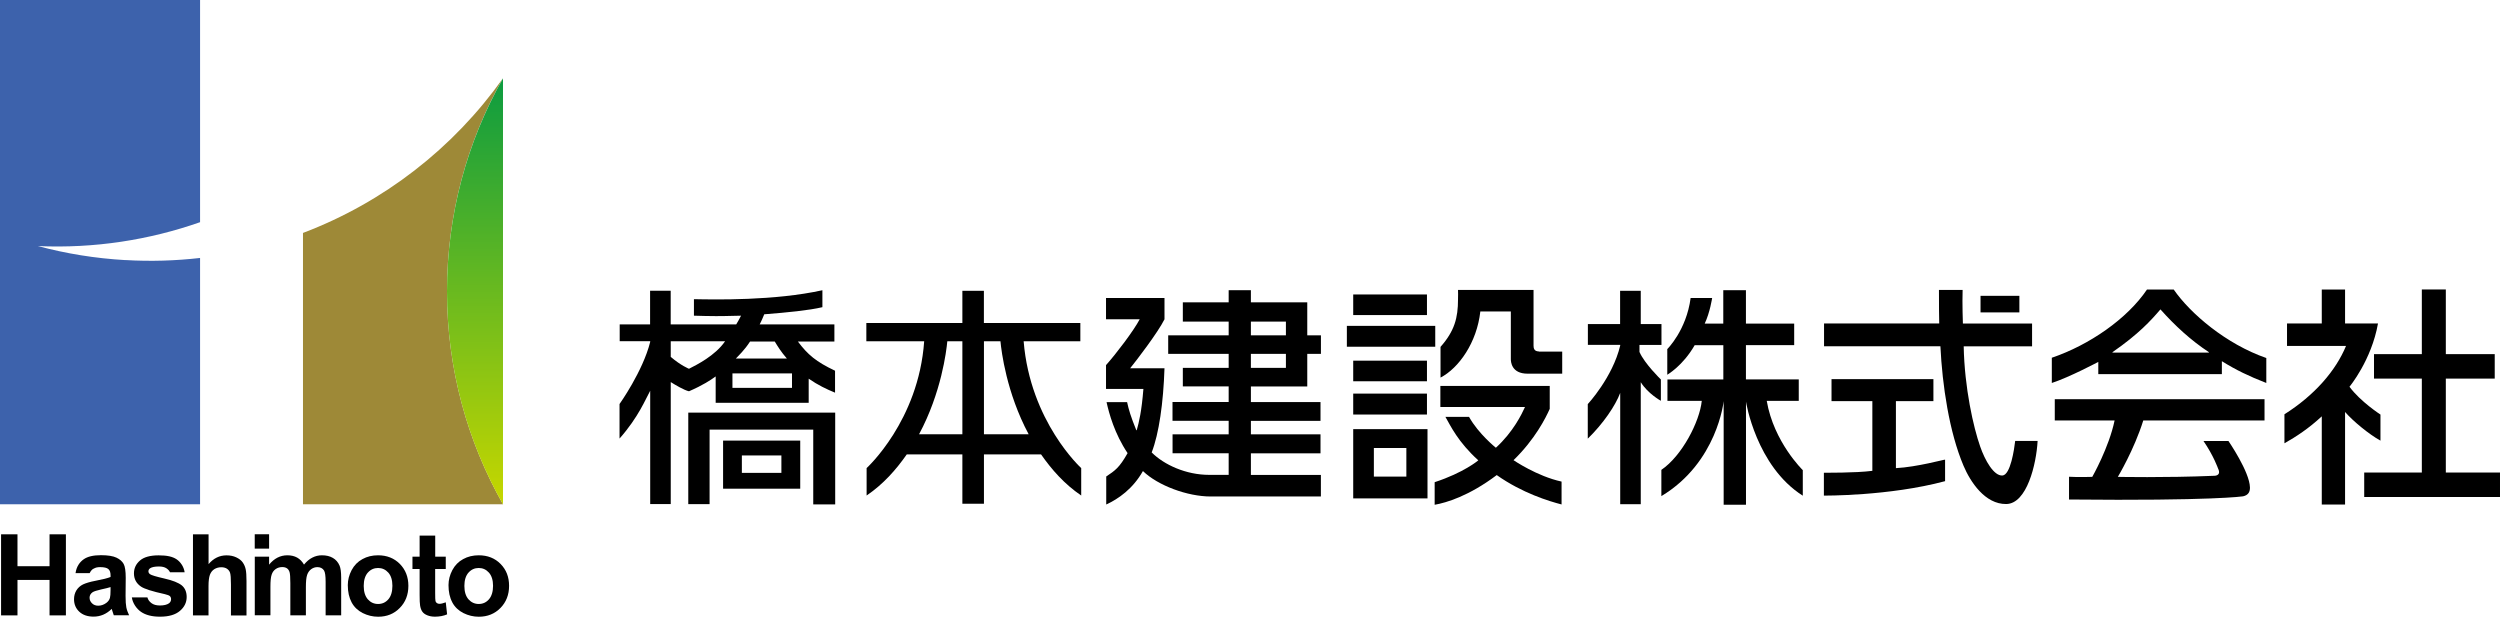 <?xml version="1.0" encoding="UTF-8"?>
<svg id="_レイヤー_2" data-name="レイヤー 2" xmlns="http://www.w3.org/2000/svg" xmlns:xlink="http://www.w3.org/1999/xlink" viewBox="0 0 464.71 114.63">
  <defs>
    <style>
      .cls-1 {
        fill: #9e8937;
      }

      .cls-2 {
        fill: url(#_橋本建設);
      }

      .cls-3 {
        fill: #3d62ac;
      }
    </style>
    <linearGradient id="_橋本建設" data-name="橋本建設" x1="-150.46" y1="-498.41" x2="-150.46" y2="-912.04" gradientTransform="translate(117.65 191.96) scale(.2)" gradientUnits="userSpaceOnUse">
      <stop offset="0" stop-color="#c3d600"/>
      <stop offset="1" stop-color="#009844"/>
    </linearGradient>
  </defs>
  <g id="_レイヤー_1-2" data-name="レイヤー 1">
    <g>
      <g>
        <g>
          <polygon points="127.94 93.71 131.9 93.71 131.9 79.86 151.17 79.86 151.17 93.76 155.25 93.76 155.25 76.7 127.94 76.7 127.94 93.71"/>
          <path d="M148.33,63.49h6.77v-3.19h-13.89c.47-.9.64-1.41.85-1.88,4.35-.34,8.3-.73,10.81-1.32v-3.15c-8.86,1.96-19.99,1.74-23.88,1.66v3.07c1.42.04,2.68.08,4.08.08.29,0,2.05,0,4.68-.08-.47.9-.64,1.19-.9,1.62h-12.18v-6.26h-3.83v6.26h-5.65v3.12h5.67v.13c-1.37,5.49-5.7,11.55-5.7,11.55v6.42c3.55-4.01,4.9-7.47,5.7-8.89v21.07h3.82v-22.68c.8.51,2.52,1.53,3.39,1.71,2.6-1.13,4.03-2.08,4.96-2.76v4.9h17.29v-4.48c1.71,1.19,3.36,1.97,4.9,2.6v-4.08c-3.53-1.67-5.09-3-6.9-5.42ZM139.42,63.49h4.6c.55.9,1.14,1.88,2.25,3.16h-9.49c.51-.55,1.58-1.53,2.64-3.16ZM128.07,68.55s-1.51-.6-3.39-2.21v-2.9h10.1c-1.85,2.69-5.3,4.39-6.71,5.11ZM147.22,72.1h-11.07v-2.69h11.07v2.69Z"/>
          <path d="M134.41,90.84h14.34v-8.94h-14.34v8.94ZM137.9,84.66h7.35v3.24h-7.35v-3.24Z"/>
        </g>
        <path d="M308.73,74.5v-3.96s-3.05-2.96-3.98-5.12v-1.3h4.09v-3.88h-3.85v-6.19h-3.84v6.19h-5.99v3.86h6.01v.13c-1.41,5.92-6.03,10.89-6.03,10.89v6.42c2.87-2.79,5.15-6.15,6.03-8.51v20.69h3.82v-22.68c1.33,2.15,3.75,3.47,3.75,3.47Z"/>
        <path d="M243,71.83v-6.05h2.54v-3.45h-2.54v-6.13h-10.48v-2.26h-4.13v2.26h-8.52v3.58h8.52v2.55h-11.24v3.45h11.24v2.6h-8.52v3.45h8.52v2.9h-10.44v3.49h10.44v2.51h-10.43v3.53h10.43v4.01h-3.62c-4.3,0-8.39-1.87-10.69-4.17,1.36-3.5,2.17-9.24,2.38-15.64h-6.39c1.11-1.36,5.16-6.64,6.39-9.11v-3.96h-10.87v3.96h6.26c-1.15,2.18-4.39,6.43-6.26,8.52v4.43h6.95c-.34,4.22-.81,6.14-1.24,7.67h-.08c-1.02-2.51-1.41-3.82-1.71-5.22h-3.82c.46,2.09,1.48,5.86,3.91,9.48-1.54,2.73-2.32,3.23-3.97,4.34v5.21c2.24-1.03,4.95-2.9,6.82-6.22,2.78,2.69,8.26,4.73,12.61,4.73h20.47v-4.01h-13.01v-4.01h12.94v-3.53h-12.94v-2.51h12.94v-3.49h-12.94v-2.9h10.48ZM232.52,59.78h6.51v2.55h-6.51v-2.55ZM232.52,65.78h6.51v2.6h-6.51v-2.6Z"/>
        <path d="M265.35,92.65h-13.81v-12.88h13.81v12.88ZM274.79,85.57c-3.79-3.45-5.11-6.34-6.11-8.08h4.39c1.77,3.17,4.99,5.74,4.99,5.74,3.22-2.94,4.81-6.25,5.41-7.57h-15.73v-3.92h20.33v4.26c-.73,1.66-2.75,5.68-6.73,9.54,0,0,4.35,2.98,8.93,3.98v4.25c-2.3-.59-7.35-2.13-12.05-5.46-5.15,3.88-9.36,5.14-11.54,5.52v-4.2c5.42-1.77,8.09-4.04,8.09-4.04ZM255.38,83.27v5.32h6.04v-5.32h-6.04ZM251.54,54.74h13.71v3.83h-13.71v-3.83ZM286.03,65.36h4.36v4.1h-6.44c-3.03,0-3.11-2.26-3.11-2.72v-8.84h-5.67c-.64,5.76-3.98,10.51-7.4,12.29v-5.71c2.62-2.96,3.25-5.44,3.25-8.8,0-.77.04-1.28,0-1.79h14.04v10.37c0,.47.12,1.06.98,1.06M251.54,73.17h13.71v3.88h-13.71v-3.88ZM250.36,60.57h16.43v3.88h-16.43v-3.88ZM251.54,67.04h13.71v3.83h-13.71v-3.83Z"/>
        <path d="M190.27,63.44h10.55v-3.4h-17.93v-5.98s-4,0-4,0v5.98h-17.85v3.4h10.75c-1.04,14.81-10.7,23.57-10.7,23.57v5.1c3.15-2.15,5.48-4.81,7.46-7.64h10.34v9.17h4.01v-9.17h10.62c1.98,2.83,4.31,5.49,7.46,7.64v-5.1s-9.48-8.61-10.7-23.57ZM170.84,80.72c4.14-7.72,5.08-15.45,5.25-17.28h2.8v17.28h-8.05ZM182.9,80.72v-17.28h3.07c.17,1.83,1.11,9.56,5.24,17.28h-8.31Z"/>
        <path d="M316.86,60.15h3.47v-6.21h4.21v6.21h8.97v4.01h-8.97v6.36h9.82v4h-5.95c1.3,7.64,6.7,12.87,6.7,12.87v4.75c-8.69-5.51-10.56-17.48-10.56-17.48v19.16h-4.15v-19.26s-1.16,11.4-11.58,17.66v-4.88c3.83-2.59,7.12-8.96,7.51-12.82h-6.38v-3.98h10.39v-6.37h-5.33c-2.21,3.86-5.11,5.49-5.09,5.49v-4.77s3.55-3.48,4.34-9.5h4s-.39,2.65-1.39,4.78Z"/>
        <path d="M392.68,65.54v-.08c4.85-3.35,7.18-5.92,8.91-7.95,2.68,3.01,5.67,5.76,9,7.95v.08h-17.92ZM393.68,88.63s3.04-5.07,4.72-10.47h22.54v-3.95h-38.99v3.95h11.12c-1.05,5.04-4.15,10.48-4.15,10.48,0,0-2.58.09-4.32-.02v4.23c26.76.27,32.34-.59,32.34-.59,1.01-.22,1.31-.86,1.29-1.66-.06-2.9-4-8.63-4-8.63h-4.64c1.88,2.73,2.71,5.11,2.71,5.11.69,1.4-.7,1.36-.7,1.36-9.31.39-17.93.2-17.93.2ZM390.04,67.27v2.28h22.97v-2.41c2.65,1.65,5.03,2.79,8.26,4.05v-4.64c-7.47-2.59-14.12-8.26-17.21-12.73h-4.97c-3.68,5.45-10.72,10.31-17.69,12.68v4.69c3.31-1.08,8.64-3.92,8.64-3.92Z"/>
        <path d="M442.49,77.06v4.85c-2.18-1.21-5.1-3.63-6.58-5.33v17.21h-4.33v-16.4c-2.42,2.25-4.77,3.79-6.94,5.01v-5.39c5.62-3.56,9.53-8.08,11.45-12.71h-10.97v-4.17h6.46v-6.31h4.33v6.31h6.12c-1.21,6.85-5.3,11.76-5.3,11.76,2.04,2.77,5.76,5.17,5.76,5.17ZM450.18,53.81h4.46v12.02h9.09v4.54h-9.09v17.47h10.07v4.54h-25.24v-4.54h10.71v-17.47h-8.89v-4.54h8.89v-12.02Z"/>
        <g>
          <path d="M364.85,60.14h12.88v4.24h-12.71c.15,7.74,1.81,15.05,3.06,18.61.9,2.6,2.54,5.49,4.13,5.4,1.52-.08,2.21-4.95,2.38-6.43h4.17c-.24,4.36-2,11.68-5.83,11.73-3.94.05-6.67-4.11-7.94-7.11-2.66-6.25-3.95-14.98-4.3-22.21h-21.63v-4.24h21.41s-.08-4.27-.05-6.24h4.4c-.09,2.51.05,6.24.05,6.24ZM339.03,87.88c.09-.02,5.89.05,9.01-.36v-12.95h-7.59v-4.1h18.94v4.1h-6.97v12.45c3.95-.21,9.02-1.63,9.14-1.58v4c-10.39,2.79-22.57,2.69-22.53,2.68v-4.23Z"/>
          <rect x="368.15" y="54.99" width="7.22" height="3.08"/>
        </g>
      </g>
      <g>
        <g>
          <path d="M3.25,114.39H.2v-15.07h3.05v5.93h5.96v-5.93h3.04v15.07h-3.04v-6.59H3.25v6.59Z"/>
          <path d="M20.44,111.13c-.11.38-.34.69-.69.95-.47.34-.97.51-1.49.51-.46,0-.85-.14-1.15-.44-.3-.29-.46-.64-.46-1.05s.19-.76.57-1.02c.25-.16.77-.33,1.57-.51.8-.17,1.39-.32,1.76-.44v.57c0,.69-.04,1.16-.11,1.41ZM17.39,105.73c.29-.21.69-.31,1.2-.31.76,0,1.28.12,1.55.36.28.23.41.63.41,1.18v.29c-.52.22-1.45.45-2.81.71-1,.19-1.76.42-2.3.67-.53.26-.94.63-1.24,1.11-.29.48-.44,1.03-.44,1.65,0,.93.33,1.71.97,2.31.65.61,1.53.92,2.66.92.64,0,1.23-.12,1.8-.36.56-.24,1.09-.6,1.58-1.08.02.06.06.17.1.34.11.38.2.66.28.85h2.85c-.25-.52-.43-1.01-.52-1.47-.09-.45-.14-1.16-.14-2.13l.03-3.37c0-1.25-.13-2.12-.39-2.58-.26-.47-.7-.86-1.33-1.16-.63-.3-1.59-.46-2.88-.46-1.42,0-2.49.25-3.21.76-.72.51-1.34,1.31-1.52,2.58h2.62c.24-.47.41-.62.69-.83Z"/>
          <path d="M24.5,111.05h2.9c.12.44.37.77.75,1.06.38.29.9.44,1.58.44.75,0,1.31-.14,1.69-.41.25-.19.38-.45.38-.77,0-.22-.07-.41-.21-.55-.14-.14-.47-.26-.96-.38-2.33-.51-3.81-.98-4.43-1.41-.86-.59-1.3-1.41-1.3-2.45,0-.95.37-1.74,1.12-2.39.74-.64,1.9-.96,3.47-.96s2.6.24,3.33.73c.73.48,1.36,1.4,1.5,2.41h-2.72c-.16-.33-.34-.5-.66-.73-.33-.22-.79-.34-1.39-.34-.76,0-1.31.11-1.63.32-.22.15-.33.35-.33.58,0,.21.1.38.29.53.26.19,1.16.46,2.69.81,1.54.35,2.61.78,3.23,1.28.6.51.9,1.23.9,2.15,0,1.01-.42,1.87-1.25,2.58-.84.72-2.07,1.08-3.71,1.08-1.49,0-2.66-.3-3.53-.9-.87-.6-1.56-1.66-1.7-2.68Z"/>
          <path d="M35.88,99.32h2.89v5.54c.93-1.09,2.04-1.63,3.34-1.63.66,0,1.27.12,1.8.37.53.25.94.56,1.21.95.27.38.45.81.55,1.27.1.47.15,1.19.15,2.17v6.41h-2.89v-5.77c0-1.14-.06-1.87-.17-2.18-.11-.31-.3-.55-.58-.74-.28-.18-.63-.27-1.04-.27-.48,0-.91.12-1.29.35-.38.24-.65.58-.83,1.05-.17.47-.26,1.17-.26,2.08v5.47h-2.89v-15.07Z"/>
          <g>
            <path d="M50.02,101.98h-2.67v-2.67h2.67v2.67Z"/>
            <path d="M47.36,114.39v-10.92h2.66v1.49c.95-1.16,2.08-1.74,3.4-1.74.7,0,1.3.14,1.82.43.51.29.93.72,1.27,1.3.48-.58.99-1.02,1.55-1.3.56-.29,1.15-.43,1.78-.43.8,0,1.48.16,2.04.49.55.32.97.8,1.24,1.43.2.46.3,1.22.3,2.26v6.98h-2.89v-6.24c0-1.08-.1-1.78-.3-2.1-.27-.41-.68-.62-1.23-.62-.41,0-.79.12-1.14.37-.35.25-.61.61-.77,1.08-.16.48-.23,1.23-.23,2.26v5.25h-2.89v-5.99c0-1.06-.05-1.75-.15-2.06-.1-.31-.26-.54-.48-.69-.22-.15-.51-.23-.88-.23-.44,0-.85.12-1.2.36-.35.24-.61.58-.76,1.04-.16.45-.23,1.2-.23,2.25v5.31h-2.89Z"/>
          </g>
          <path d="M68.38,106.44c.51-.58,1.15-.86,1.9-.86s1.39.29,1.9.86c.51.57.76,1.4.76,2.46s-.25,1.93-.76,2.51c-.51.58-1.14.86-1.9.86s-1.39-.29-1.9-.86c-.51-.58-.77-1.41-.77-2.49s.26-1.91.77-2.49ZM65.36,111.97c.47.87,1.16,1.53,2.07,1.99.91.45,1.86.68,2.86.68,1.62,0,2.96-.54,4.02-1.63,1.07-1.08,1.6-2.46,1.6-4.11s-.53-2.99-1.58-4.07c-1.06-1.07-2.41-1.61-4.06-1.61-1.07,0-2.04.23-2.9.71-.87.47-1.54,1.16-2.01,2.05-.47.9-.71,1.83-.71,2.79,0,1.25.24,2.32.71,3.2Z"/>
          <path d="M80.89,103.47h1.97v2.3h-1.97v4.4c0,.89.02,1.41.06,1.56.04.15.12.27.26.37.13.1.3.14.49.14.27,0,.66-.09,1.16-.28l.25,2.24c-.67.29-1.43.43-2.28.43-.52,0-.99-.09-1.41-.26-.42-.17-.73-.4-.92-.68-.2-.28-.33-.65-.41-1.12-.06-.33-.09-1.01-.09-2.04v-4.76h-1.33v-2.3h1.33v-3.91h2.9v3.91Z"/>
          <path d="M87.09,106.44c.51-.58,1.15-.86,1.9-.86s1.38.29,1.89.86c.51.57.77,1.4.77,2.46s-.26,1.93-.77,2.51c-.51.58-1.14.86-1.89.86s-1.39-.29-1.9-.86c-.51-.58-.77-1.41-.77-2.49s.26-1.91.77-2.49ZM84.07,111.97c.47.87,1.16,1.53,2.07,1.99.91.45,1.86.68,2.86.68,1.62,0,2.96-.54,4.03-1.63,1.06-1.08,1.6-2.46,1.6-4.11s-.52-2.99-1.58-4.07c-1.05-1.07-2.41-1.61-4.06-1.61-1.07,0-2.04.23-2.9.71-.87.47-1.54,1.16-2.01,2.05-.47.9-.71,1.83-.71,2.79,0,1.25.23,2.32.71,3.2Z"/>
        </g>
        <g>
          <path class="cls-3" d="M23.3,48.35c-5.6-.32-11.04-1.21-16.25-2.61,10.55.47,20.73-1.14,30.14-4.44V0H0v93.74h37.19v-45.79c-4.54.52-9.17.67-13.88.39Z"/>
          <path class="cls-1" d="M93.5,93.73c-6.62-11.68-10.41-25.19-10.41-39.58s3.77-27.89,10.39-39.58c-9.21,12.98-22.15,23.04-37.16,28.73v50.44h37.19"/>
          <path class="cls-2" d="M93.5,14.56c-6.63,11.69-10.41,25.21-10.41,39.62s3.79,27.89,10.41,39.58V14.56Z"/>
        </g>
      </g>
    </g>
  </g>
</svg>